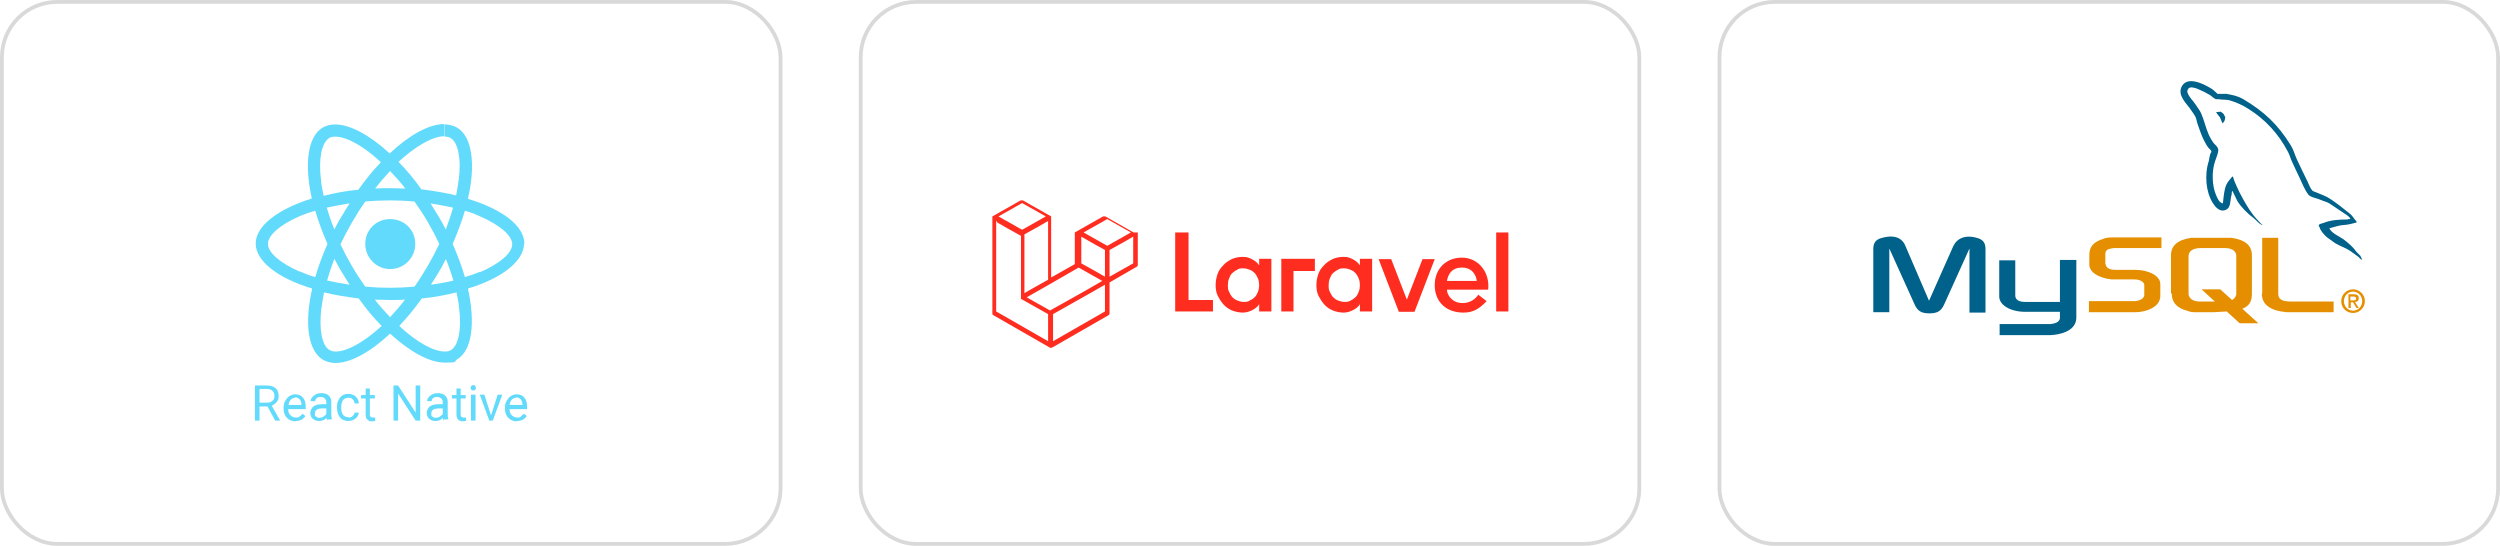 <?xml version="1.0" encoding="UTF-8"?>
<svg id="Layer_1" data-name="Layer 1" xmlns="http://www.w3.org/2000/svg" version="1.1" viewBox="0 0 655 143">
  <defs>
    <style>
      .cls-1, .cls-2, .cls-3, .cls-4, .cls-5, .cls-6, .cls-7 {
        stroke-width: 0px;
      }

      .cls-1, .cls-4 {
        fill: #00618a;
      }

      .cls-2, .cls-8 {
        fill: none;
      }

      .cls-3 {
        fill: #ff2d20;
      }

      .cls-3, .cls-4, .cls-7 {
        fill-rule: evenodd;
      }

      .cls-8 {
        stroke: #d9d9d9;
      }

      .cls-5, .cls-7 {
        fill: #e48e00;
      }

      .cls-6 {
        fill: #61dafb;
      }
    </style>
  </defs>
  <rect class="cls-8" x=".5" y=".5" width="204" height="142" rx="14.5" ry="14.5"/>
  <rect class="cls-8" x="225.5" y=".5" width="204" height="142" rx="14.5" ry="14.5"/>
  <rect class="cls-8" x="450.5" y=".5" width="204" height="142" rx="14.5" ry="14.5"/>
  <path class="cls-3" d="M311.4,60.9v17.7h6.4v3h-9.9v-20.7h3.5ZM329.9,69.7v-1.9h3.2v13.8h-3.2v-1.9c-.4.7-1.1,1.2-1.9,1.6s-1.6.6-2.4.6-2-.2-2.9-.6-1.6-.9-2.2-1.6-1.1-1.5-1.5-2.3c-.4-.9-.5-1.8-.5-2.8s.2-1.9.5-2.8.8-1.6,1.5-2.3c.6-.7,1.4-1.2,2.2-1.6.9-.4,1.8-.6,2.9-.6s1.6.2,2.4.6,1.4.9,1.9,1.6v.2ZM329.6,76.4c.2-.5.3-1.1.3-1.7s-.1-1.2-.3-1.7c-.2-.5-.5-1-.8-1.4-.4-.4-.8-.7-1.3-.9-.5-.2-1.1-.4-1.7-.4s-1.2,0-1.7.4c-.5.2-.9.6-1.3.9-.4.4-.6.9-.8,1.4-.2.5-.3,1.1-.3,1.7s0,1.2.3,1.7c.2.5.5,1,.8,1.4.4.4.8.7,1.3.9.5.2,1.1.4,1.7.4s1.2,0,1.7-.4c.5-.2.9-.5,1.3-.9s.6-.9.8-1.4ZM335.7,81.6v-13.8h8.8v3.2h-5.6v10.6h-3.2,0ZM356.3,69.7v-1.9h3.2v13.8h-3.2v-1.9c-.4.7-1.1,1.2-1.9,1.6s-1.6.6-2.4.6-2-.2-2.9-.6-1.6-.9-2.2-1.6-1.1-1.5-1.5-2.3c-.4-.9-.5-1.8-.5-2.8s.2-1.9.5-2.8.8-1.6,1.5-2.3c.6-.7,1.4-1.2,2.2-1.6.9-.4,1.8-.6,2.9-.6s1.6.2,2.4.6,1.4.9,1.9,1.6v.2ZM356,76.4c.2-.5.3-1.1.3-1.7s-.1-1.2-.3-1.7c-.2-.5-.5-1-.8-1.4-.4-.4-.8-.7-1.3-.9-.5-.2-1.1-.4-1.7-.4s-1.2,0-1.7.4c-.5.2-.9.6-1.3.9-.4.4-.6.9-.8,1.4-.2.5-.3,1.1-.3,1.7s0,1.2.3,1.7c.2.5.5,1,.8,1.4.4.4.8.7,1.3.9.5.2,1.1.4,1.7.4s1.2,0,1.7-.4c.5-.2.9-.5,1.3-.9s.6-.9.8-1.4ZM372.6,67.9h3.3l-5.3,13.8h-4.1l-5.3-13.8h3.3l4.1,10.6,4.1-10.6h-.1ZM383,67.5c4.4,0,7.4,3.9,6.9,8.4h-10.8c0,1.2,1.2,3.5,4.1,3.5s4.1-2.2,4.1-2.2l2.2,1.7c-2,2.1-3.6,3-6.1,3-4.5,0-7.5-2.8-7.5-7.2s3.1-7.2,7.1-7.2h0ZM379.1,73.6h7.8c0-.3-.4-3.5-3.9-3.5s-3.8,3.2-3.9,3.5ZM392,81.6v-20.7h3.2v20.7h-3.2ZM298.1,60.8v8.6c0,.2-.1.4-.3.5l-7.1,4.1v8.1c0,.2-.1.4-.3.5l-14.8,8.5h-.5l-14.8-8.5c-.2,0-.3-.3-.3-.5v-25.4h0l7.4-4.2c.2,0,.4,0,.6,0l7.4,4.2h0v16l6.2-3.5v-8.3h0l7.4-4.2c.2,0,.4,0,.6,0l7.4,4.2h1.1ZM296.9,69v-7l-2.6,1.5-3.6,2v7l6.2-3.5h0ZM289.5,81.6v-7l-3.5,2-10.1,5.7v7.1l13.6-7.8h0ZM261,57.8v23.8l13.6,7.8v-7.1l-7.1-4h0v-16.5l-3.6-2-2.6-1.5-.3-.5ZM267.8,53.2l-6.2,3.5,6.2,3.5,6.2-3.5-6.2-3.5ZM271,75.3l3.6-2v-15.4l-2.6,1.5-3.6,2v15.4l2.6-1.5ZM290.1,57.4l-6.2,3.5,6.2,3.5,6.2-3.5-6.2-3.5ZM289.5,65.5l-3.6-2-2.6-1.5v7l3.6,2,2.6,1.5v-7h0ZM275.2,81.3l9.1-5.1,4.5-2.6-6.2-3.5-7.1,4.1-6.5,3.7,6.2,3.5h0Z"/>
  <g>
    <rect class="cls-2" x="473.5" y="29.7" width="158" height="56"/>
    <path class="cls-1" d="M490.8,81.8h4.2v-16.7l6.6,14.6c.8,1.8,1.8,2.4,3.9,2.4s3.1-.6,3.9-2.4l6.6-14.6v16.8h4.2v-16.7c0-1.6-.7-2.4-2-2.8-3.2-1-5.4,0-6.4,2l-6.4,14.4-6.2-14.4c-.9-2.2-3.1-3-6.4-2-1.3.4-2,1.2-2,2.8v16.7h0ZM523.8,68.2h4.2v9.2c0,.5.2,1.7,2.5,1.7h9.2v-11h4.3v15.1c0,3.7-4.6,4.5-6.7,4.6h-13.4v-2.9h13.4c2.7-.3,2.4-1.6,2.4-2.1v-1.1h-9c-4.2,0-6.9-1.9-6.9-4v-9.5h0Z"/>
    <path class="cls-5" d="M547.2,81.8h12.2c1.4,0,2.8-.3,3.9-.8,1.8-.8,2.7-2,2.7-3.5v-3.1c0-1.2-1-2.4-3-3.1-1.1-.4-2.4-.6-3.6-.6h-5.1c-1.7,0-2.5-.5-2.7-1.7v-2.7c.2-.9.7-1.1,2.2-1.3h12.5v-2.8h-11.9c-1.7,0-2.6,0-3.4.4-2.5.8-3.6,2-3.6,4.2v2.5c0,1.9,2.2,3.5,5.8,3.9h6c1.3,0,1.9.4,2.3.8.3.3.3.5.3.8v2.5c0,.3-.2.7-.6,1-.4.3-1,.5-1.8.6h-12.1v2.8h-.1ZM592.6,76.9c0,2.9,2.2,4.5,6.5,4.9h12.3v-2.8h-11.1c-2.5,0-3.4-.6-3.4-2.1v-14.6h-4.2v14.7h0ZM568.8,77v-10.1c0-2.6,1.8-4.1,5.4-4.6h10.4c3.6.5,5.4,2,5.4,4.6v10.1c0,2.1-.8,3.2-2.5,3.9l4.2,3.8h-4.9l-3.4-3.1-3.4.2h-4.5c-.8,0-1.6,0-2.5-.4-2.7-.7-4-2.2-4-4.5h-.2ZM573.4,76.8v.4c.3,1.2,1.3,1.8,3,1.8h3.9l-3.5-3.2h4.9l3.1,2.8c.6-.3.9-.8,1.1-1.4v-10.5c-.3-1.1-1.3-1.7-3-1.7h-6.4c-1.9,0-3.1.8-3.1,2.1v9.6h0Z"/>
    <g>
      <path class="cls-1" d="M615.1,57.5c-2.6,0-4.6.2-6.3.9-.5.2-1.3.2-1.3.8.3.3.3.7.5,1,.4.7,1.1,1.5,1.7,2,.7.5,1.4,1,2.1,1.5,1.3.8,2.7,1.2,3.9,2,.7.5,1.4,1,2.2,1.6.3.3.6.7,1,.8h0c-.2-.4-.3-.8-.5-1.1l-1-1c-.9-1.3-2.1-2.3-3.4-3.3-1-.7-3.3-1.7-3.7-2.9h0c.7-.2,1.6-.4,2.2-.6,1.1-.3,2.1-.2,3.3-.5l1.6-.4v-.3c-.6-.6-1-1.4-1.6-1.9-1.7-1.4-3.5-2.8-5.3-4-1-.7-2.3-1.1-3.4-1.6-.4-.2-1-.3-1.3-.6-.6-.7-.9-1.7-1.3-2.5-.9-1.8-1.8-3.7-2.7-5.6-.6-1.3-.9-2.6-1.6-3.7-3.4-5.5-7-8.9-12.6-12.2-1.2-.7-2.6-1-4.2-1.3h-2.4c-.5-.4-1-1-1.5-1.3-1.9-1.2-6.6-3.7-8-.4-.9,2.1,1.3,4.2,2.1,5.3.5.8,1.2,1.6,1.6,2.4.3.6.3,1.1.5,1.7.5,1.4,1,3,1.7,4.4.4.7.7,1.4,1.2,2,.3.4.7.5.8,1.1-.5.6-.5,1.6-.7,2.4-1.2,3.7-.7,8.2,1,10.9.5.8,1.7,2.6,3.4,1.9,1.5-.6,1.1-2.4,1.6-4.1,0-.4,0-.6.2-.9h0l1.3,2.7c1,1.6,2.7,3.3,4.2,4.4.8.6,1.4,1.6,2.4,1.9h0c-.2-.3-.5-.4-.7-.7-.6-.6-1.2-1.3-1.7-1.9-1.4-1.8-2.5-3.8-3.6-5.9-.5-1-1-2.1-1.4-3.1-.2-.4-.2-1-.5-1.2-.5.7-1.2,1.3-1.6,2.2-.6,1.4-.7,3.1-.9,4.9h0c-1-.2-1.4-1.3-1.8-2.2-1-2.3-1.2-6-.3-8.7.2-.7,1.2-2.9.8-3.5-.2-.6-.8-1-1.2-1.5-.4-.6-.9-1.4-1.2-2.1-.8-1.8-1.2-3.8-2-5.6-.4-.9-1.1-1.7-1.6-2.5-.6-.9-1.3-1.5-1.8-2.5-.2-.4-.4-1,0-1.3,0-.2.2-.4.4-.4.4-.3,1.6.1,2.1.3,1.2.5,2.2,1,3.2,1.6.5.3,1,.9,1.6,1.1h.7c1,.2,2.2,0,3.2.4,1.7.5,3.3,1.3,4.7,2.2,4.3,2.7,7.8,6.5,10.2,11.1.4.7.6,1.4.9,2.2.7,1.6,1.5,3.2,2.2,4.7s1.3,3.1,2.3,4.4c.5.7,2.5,1,3.3,1.4.6.3,1.6.5,2.2.9,1.1.7,2.2,1.5,3.3,2.2.5.4,2.1,1.2,2.2,1.9h-.5Z"/>
      <path class="cls-4" d="M581.9,29.3c-.5,0-.9,0-1.3.1h0c.3.5.7.9,1,1.3l.7,1.6h0c.5-.4.7-.9.7-1.7-.2-.2-.2-.4-.4-.7-.2-.3-.6-.5-.9-.7h.2Z"/>
    </g>
    <path class="cls-7" d="M613.4,78.9c0,1.9,1.5,3.1,3.1,3.1s3.1-1.3,3.1-3.1-1.5-3.1-3.1-3.1-3.1,1.3-3.1,3.1ZM618.9,78.9c0,1.4-1.1,2.5-2.4,2.5s-2.4-1.1-2.4-2.5,1.1-2.5,2.4-2.5,2.4,1.1,2.4,2.5ZM617.3,80.7h.7l-1-1.6c.6,0,1-.3,1-1s-.5-1-1.3-1h-1.4v3.6h.6v-1.5h.6l.9,1.5h0ZM615.8,78.7v-1h.7c.4,0,.8,0,.8.5s-.4.5-.8.5h-.7Z"/>
  </g>
  <g>
    <path class="cls-6" d="M137.4,63.9c0-4.7-5.8-9.1-14.8-11.8,2.1-9.1,1.1-16.4-2.9-18.7-.9-.5-2-.8-3.2-.8v3.2c.7,0,1.2.1,1.6.4,1.9,1.1,2.8,5.4,2.1,10.8-.2,1.3-.4,2.8-.7,4.2-2.8-.7-5.9-1.2-9.1-1.6-1.9-2.7-3.9-5.1-6-7.2,4.7-4.3,9.1-6.7,12-6.7v-3.2c-3.9,0-9.1,2.8-14.3,7.7-5.2-4.8-10.4-7.6-14.3-7.6v3.2c3,0,7.4,2.4,12,6.7-2,2.1-4,4.5-5.9,7.2-3.2.3-6.3.9-9.1,1.6-.3-1.4-.6-2.8-.7-4.2-.7-5.5.2-9.7,2.1-10.9.4-.3,1-.4,1.6-.4v-3.2c-1.2,0-2.3.3-3.2.8-4,2.3-4.9,9.6-2.9,18.6-8.9,2.8-14.7,7.2-14.7,11.8s5.8,9.1,14.8,11.8c-2.1,9.1-1.1,16.4,2.9,18.7.9.5,2,.8,3.2.8,3.9,0,9.1-2.8,14.3-7.7,5.2,4.8,10.4,7.6,14.3,7.6s2.3-.3,3.2-.8c4-2.3,4.9-9.6,2.9-18.6,8.9-2.7,14.7-7.2,14.7-11.8h0ZM118.7,54.4c-.5,1.8-1.2,3.8-1.9,5.7-.6-1.1-1.2-2.3-1.9-3.4-.7-1.1-1.4-2.3-2.1-3.4,2,.3,4,.7,5.9,1.1h0ZM112.1,69.6c-1.1,1.9-2.3,3.8-3.5,5.5-2.1.2-4.3.3-6.5.3s-4.3-.1-6.4-.3c-1.2-1.7-2.4-3.5-3.5-5.4-1.1-1.9-2.1-3.8-3-5.7.9-1.9,1.9-3.8,3-5.7,1.1-1.9,2.3-3.8,3.5-5.5,2.1-.2,4.3-.3,6.5-.3s4.3.1,6.4.3c1.2,1.7,2.4,3.5,3.5,5.4,1.1,1.9,2.1,3.8,3,5.7-.9,1.9-1.9,3.8-3,5.7ZM116.8,67.8c.8,1.9,1.4,3.8,2,5.7-1.9.5-3.9.8-5.9,1.1.7-1.1,1.4-2.2,2.1-3.4.7-1.1,1.3-2.3,1.9-3.5h0ZM102.2,83.1c-1.3-1.4-2.7-2.9-4-4.6,1.3,0,2.6.1,3.9.1s2.7,0,4-.1c-1.2,1.6-2.5,3.1-3.9,4.6ZM91.6,74.6c-2-.3-4-.7-5.9-1.1.5-1.8,1.2-3.8,1.9-5.7.6,1.1,1.2,2.3,1.9,3.4.7,1.1,1.4,2.3,2.1,3.4ZM102.2,44.8c1.3,1.4,2.7,2.9,4,4.6-1.3,0-2.6-.1-3.9-.1s-2.7,0-4,.1c1.2-1.6,2.5-3.1,3.9-4.6ZM91.6,53.3c-.7,1.1-1.4,2.2-2.1,3.4-.7,1.1-1.3,2.3-1.9,3.4-.8-1.9-1.4-3.8-2-5.7,1.9-.4,3.9-.8,5.9-1.1ZM78.6,71.2c-5.1-2.2-8.4-5-8.4-7.3s3.3-5.1,8.4-7.3c1.2-.5,2.6-1,4-1.4.8,2.8,1.9,5.7,3.2,8.7-1.3,3-2.4,5.9-3.2,8.7-1.4-.4-2.8-.9-4-1.5h0ZM86.3,91.7c-1.9-1.1-2.8-5.4-2.1-10.9.2-1.3.4-2.8.7-4.2,2.8.7,5.9,1.2,9.1,1.6,1.9,2.7,3.9,5.1,6,7.2-4.7,4.3-9.1,6.7-12,6.7-.6,0-1.2-.1-1.6-.4ZM120.3,80.8c.7,5.5-.2,9.7-2.1,10.9-.4.3-1,.4-1.6.4-3,0-7.4-2.4-12-6.7,2-2.1,4-4.5,5.9-7.2,3.2-.3,6.3-.9,9.1-1.6.3,1.4.6,2.8.7,4.2h0ZM125.8,71.2c-1.2.5-2.6,1-4,1.4-.8-2.8-1.9-5.7-3.2-8.7,1.3-3,2.4-5.9,3.2-8.7,1.4.4,2.8.9,4,1.5,5.1,2.2,8.4,5,8.4,7.3,0,2.3-3.3,5.1-8.4,7.3h0Z"/>
    <path class="cls-6" d="M102.2,70.5c3.6,0,6.6-2.9,6.6-6.6s-2.9-6.5-6.6-6.5-6.5,2.9-6.5,6.5,2.9,6.6,6.5,6.6ZM70.2,106.5h-2.2v3.7h-1.2v-9.2h3c1,0,1.8.2,2.4.7.6.5.8,1.2.8,2.1s-.2,1.1-.5,1.5c-.3.4-.7.7-1.3,1l2.2,3.9h0c0,0-1.3,0-1.3,0l-2-3.7ZM68.1,105.5h1.9c.6,0,1.1-.2,1.4-.5.4-.3.5-.7.5-1.3s-.2-1-.5-1.3c-.3-.3-.8-.5-1.5-.5h-1.9v3.5ZM77.5,110.4c-.9,0-1.7-.3-2.3-.9-.6-.6-.9-1.4-.9-2.4v-.2c0-.7.1-1.3.4-1.8.3-.5.6-1,1.1-1.3.5-.3,1-.5,1.5-.5.9,0,1.6.3,2.1.9.5.6.7,1.4.7,2.5v.5h-4.6c0,.7.2,1.2.6,1.6.4.4.9.6,1.4.6s.8,0,1-.3c.3-.2.5-.4.8-.7l.7.6c-.6.9-1.4,1.3-2.6,1.3h0ZM77.4,104.2c-.5,0-.9.2-1.2.5-.3.3-.5.8-.6,1.4h3.4c0-.7-.2-1.1-.5-1.5-.3-.3-.7-.5-1.2-.5h0ZM85.7,110.2c0-.1-.1-.4-.2-.7-.5.6-1.2.8-1.9.8s-1.2-.2-1.7-.6c-.4-.4-.6-.9-.6-1.5s.3-1.3.8-1.7c.5-.4,1.3-.6,2.3-.6h1.1v-.5c0-.4-.1-.7-.4-1-.2-.2-.6-.4-1.1-.4s-.8.1-1,.3c-.3.2-.4.5-.4.8h-1.2c0-.3.1-.7.4-1,.2-.3.6-.6,1-.8.4-.2.9-.3,1.4-.3.8,0,1.4.2,1.9.6.4.4.7.9.7,1.6v3.1c0,.6,0,1.1.2,1.5h0c0,.1-1.2.1-1.2.1ZM83.8,109.4c.4,0,.7,0,1-.3.3-.2.6-.4.7-.7v-1.4h-.9c-1.4,0-2.1.4-2.1,1.3s.1.7.4.9c.2.2.6.3.9.3h0ZM91.3,109.4c.4,0,.8-.1,1.1-.4s.5-.6.5-.9h1.1c0,.4-.2.8-.4,1.1s-.6.6-1,.8c-.4.2-.9.3-1.3.3-.9,0-1.7-.3-2.2-.9-.5-.6-.8-1.5-.8-2.6v-.2c0-.7.1-1.3.4-1.8.2-.5.6-.9,1-1.2.5-.3,1-.4,1.6-.4s1.4.2,1.9.7c.5.5.8,1.1.8,1.8h-1.1c0-.4-.2-.8-.5-1.1-.3-.3-.7-.4-1.1-.4s-1.1.2-1.4.6c-.3.4-.5,1-.5,1.9v.2c0,.8.2,1.4.5,1.8.3.4.8.6,1.4.6h0ZM96.9,101.8v1.7h1.3v.9h-1.3v4.2c0,.3,0,.5.2.6.1.1.3.2.6.2s.3,0,.6,0v.9c-.3,0-.6.1-.9.1-.5,0-.9-.2-1.2-.5-.3-.3-.4-.8-.4-1.3v-4.2h-1.2v-.9h1.2v-1.7h1.2ZM110.1,110.2h-1.2l-4.6-7.1v7.1h-1.2v-9.2h1.2l4.6,7.1v-7.1h1.2v9.2ZM116.2,110.2c0-.1-.1-.4-.2-.7-.5.6-1.2.8-1.9.8s-1.2-.2-1.7-.6c-.4-.4-.6-.9-.6-1.5s.3-1.3.8-1.7c.5-.4,1.3-.6,2.3-.6h1.1v-.5c0-.4-.1-.7-.4-1-.2-.2-.6-.4-1.1-.4s-.8.1-1,.3c-.3.2-.4.5-.4.8h-1.2c0-.3.1-.7.4-1,.2-.3.6-.6,1-.8.4-.2.9-.3,1.4-.3.8,0,1.4.2,1.9.6.4.4.7.9.7,1.6v3.1c0,.6,0,1.1.2,1.5h0c0,.1-1.2.1-1.2.1ZM114.3,109.4c.4,0,.7,0,1-.3.3-.2.6-.4.7-.7v-1.4h-.9c-1.4,0-2.1.4-2.1,1.3s.1.7.4.9c.2.2.6.3.9.3h0ZM120.7,101.8v1.7h1.3v.9h-1.3v4.2c0,.3,0,.5.2.6.1.1.3.2.6.2s.3,0,.6,0v.9c-.3,0-.6.1-.9.1-.5,0-.9-.2-1.2-.5-.3-.3-.4-.8-.4-1.3v-4.2h-1.2v-.9h1.2v-1.7h1.2ZM124.6,110.2h-1.2v-6.8h1.2v6.8ZM123.3,101.6c0-.2,0-.3.2-.5.1-.1.3-.2.5-.2s.4,0,.5.2.2.3.2.5,0,.3-.2.5c-.1.1-.3.2-.5.2s-.4,0-.5-.2c-.1-.1-.2-.3-.2-.5ZM128.7,108.7l1.7-5.3h1.2l-2.5,6.8h-.9l-2.5-6.8h1.2l1.7,5.3ZM135.5,110.4c-.9,0-1.7-.3-2.3-.9-.6-.6-.9-1.4-.9-2.4v-.2c0-.7.1-1.3.4-1.8.3-.5.6-1,1.1-1.3.5-.3,1-.5,1.5-.5.9,0,1.6.3,2.1.9.5.6.7,1.4.7,2.5v.5h-4.6c0,.7.2,1.2.6,1.6.4.4.9.6,1.4.6s.8,0,1-.3.5-.4.8-.7l.7.6c-.6.9-1.4,1.3-2.6,1.3h0ZM135.3,104.2c-.5,0-.9.2-1.2.5-.3.3-.5.8-.6,1.4h3.4c0-.7-.2-1.1-.5-1.5-.3-.3-.7-.5-1.2-.5h0Z"/>
  </g>
</svg>
